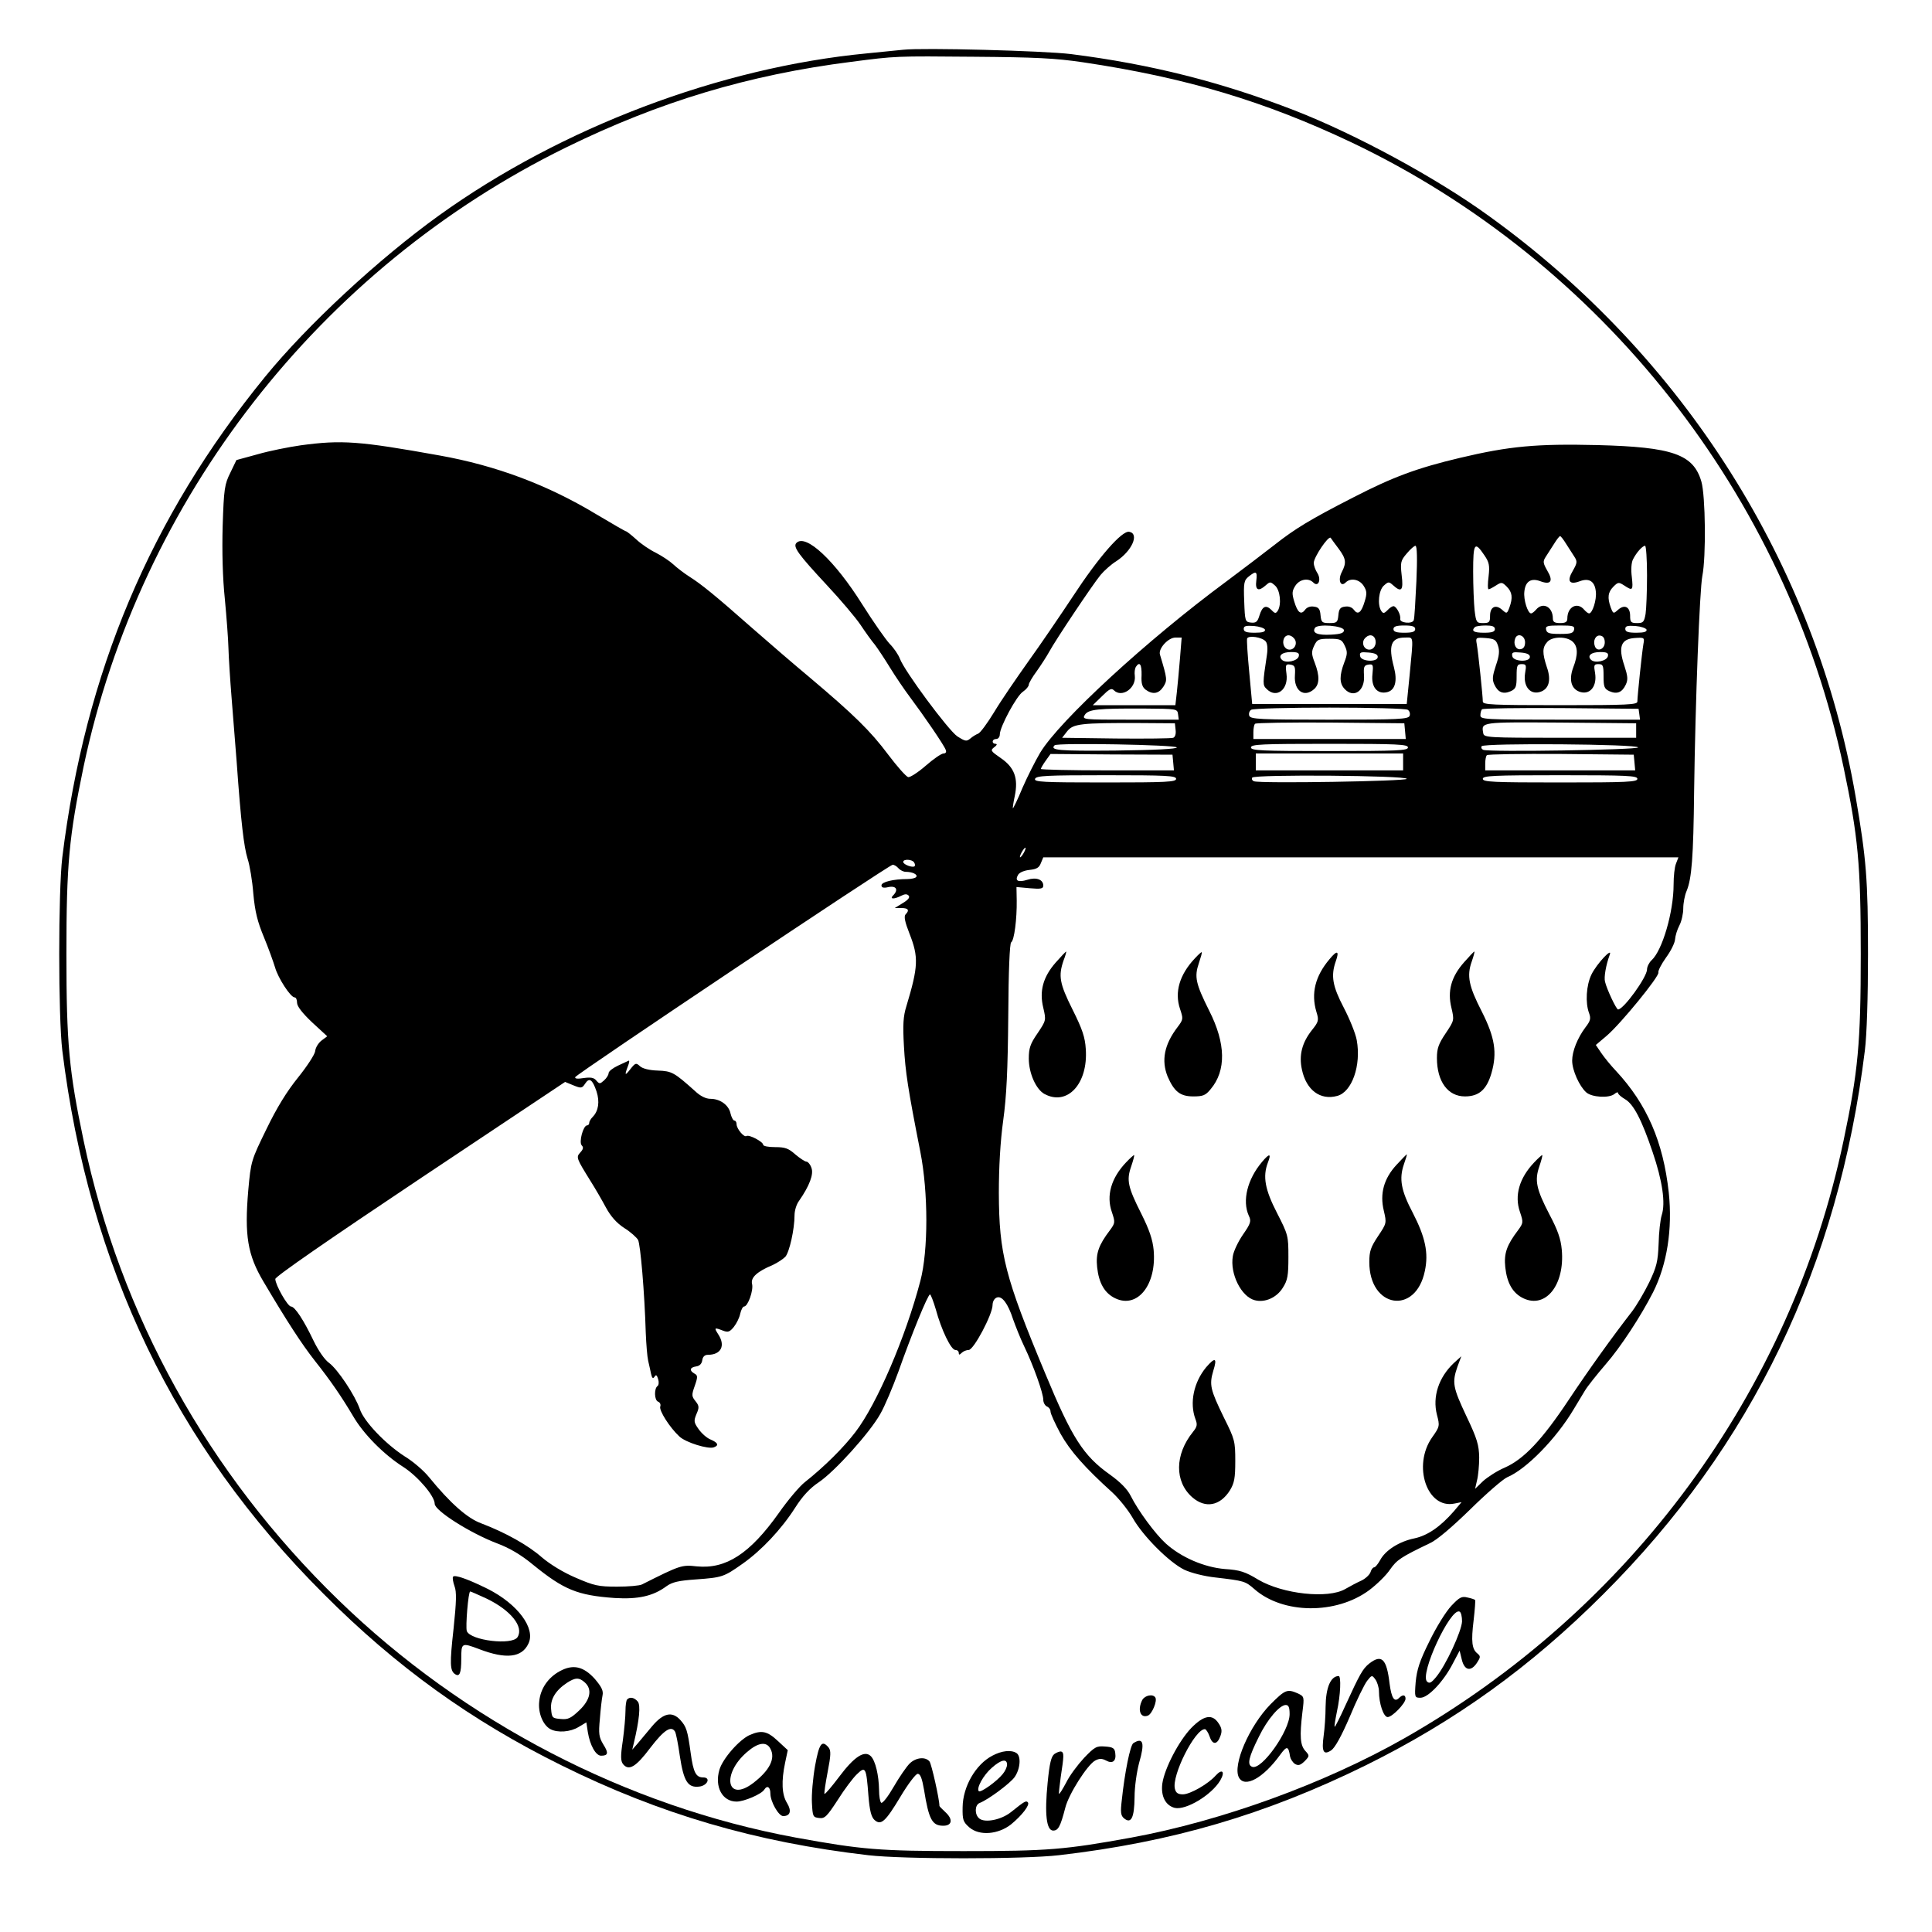 <?xml version="1.0" standalone="no"?>
<!DOCTYPE svg PUBLIC "-//W3C//DTD SVG 20010904//EN"
 "http://www.w3.org/TR/2001/REC-SVG-20010904/DTD/svg10.dtd">
<svg version="1.0" xmlns="http://www.w3.org/2000/svg"
 width="800pt" height="800pt" viewBox="0 0 800 800"
 preserveAspectRatio="xMidYMid meet">
<g transform="translate(0,800) scale(0.1,-0.1)"
fill="#000000" stroke="none">
<path d="M3740 7794 c-19 -2 -87 -9 -150 -15 -608 -58 -1266 -307 -1772 -671
-249 -179 -545 -453 -721 -669 -474 -581 -745 -1224 -839 -1989 -17 -140 -17
-660 0 -800 110 -893 467 -1636 1082 -2250 301 -302 611 -525 985 -710 408
-202 804 -318 1270 -372 145 -17 645 -17 790 0 467 54 855 168 1270 372 372
184 683 408 985 710 615 614 972 1357 1082 2250 8 64 13 219 13 400 0 308 -7
393 -51 650 -165 960 -712 1826 -1522 2408 -217 157 -550 337 -802 435 -302
117 -593 191 -925 233 -113 14 -615 27 -695 18z m745 -52 c424 -63 751 -161
1110 -331 1037 -493 1802 -1463 2039 -2589 60 -286 71 -400 71 -772 0 -372
-11 -486 -71 -772 -219 -1042 -883 -1944 -1821 -2477 -330 -187 -754 -341
-1128 -410 -275 -50 -345 -56 -695 -56 -350 0 -420 6 -695 56 -699 129 -1373
478 -1894 984 -539 523 -903 1179 -1055 1903 -60 286 -71 400 -71 772 0 373
11 486 71 775 234 1109 979 2065 1999 2565 386 189 754 300 1180 354 185 24
181 24 510 21 253 -2 336 -6 450 -23z"/>
<path d="M1245 6156 c-49 -7 -130 -23 -178 -37 l-88 -24 -25 -52 c-24 -48 -27
-66 -32 -221 -3 -106 0 -217 9 -302 7 -74 14 -166 15 -205 1 -38 7 -131 13
-205 6 -74 15 -193 21 -265 18 -253 30 -351 45 -400 9 -27 20 -93 24 -146 7
-75 17 -115 44 -180 19 -46 39 -102 46 -125 12 -43 64 -124 81 -124 6 0 10
-10 10 -22 0 -15 22 -43 62 -81 l63 -58 -24 -18 c-13 -10 -25 -30 -26 -44 -2
-14 -34 -63 -71 -109 -46 -57 -87 -123 -131 -214 -63 -129 -64 -132 -75 -253
-16 -187 -3 -267 63 -378 97 -164 158 -258 213 -328 65 -82 110 -148 157 -227
43 -75 128 -161 210 -213 60 -39 129 -120 129 -152 0 -28 146 -121 259 -164
51 -19 100 -48 148 -88 128 -104 184 -127 338 -138 98 -6 160 8 215 49 24 17
50 23 122 28 109 8 115 10 193 65 78 55 160 142 217 231 31 49 62 82 98 106
67 45 212 206 255 283 19 33 52 112 75 175 54 153 122 320 131 320 3 0 14 -28
24 -62 23 -85 63 -168 81 -168 8 0 14 -5 14 -12 0 -9 3 -9 12 0 7 7 20 12 29
12 21 0 99 148 99 186 0 14 7 27 17 31 22 9 47 -25 68 -90 10 -28 30 -79 46
-112 38 -79 79 -194 79 -221 0 -12 7 -24 15 -28 8 -3 15 -12 15 -21 0 -9 19
-50 41 -91 40 -72 101 -141 215 -244 27 -25 65 -72 84 -105 42 -75 151 -184
214 -215 28 -13 82 -27 129 -32 119 -14 123 -15 161 -48 118 -104 338 -106
475 -5 32 24 71 62 87 86 28 40 44 51 165 109 29 13 92 67 167 140 66 65 135
125 153 133 79 33 203 160 275 281 16 27 37 62 47 78 10 17 49 66 86 109 61
70 145 198 196 298 58 115 81 262 65 413 -23 210 -90 365 -218 503 -21 22 -48
55 -61 74 l-23 34 46 39 c59 51 218 246 213 261 -2 7 12 34 31 61 20 27 37 61
38 76 1 15 9 41 18 58 9 17 16 49 16 70 0 22 6 55 14 73 21 51 28 138 31 414
5 373 23 833 34 890 16 80 13 333 -4 391 -33 113 -119 143 -430 151 -251 6
-364 -4 -570 -53 -177 -42 -277 -79 -440 -163 -180 -92 -242 -130 -326 -196
-42 -33 -132 -101 -200 -152 -328 -242 -692 -577 -772 -710 -19 -32 -52 -97
-73 -145 -20 -49 -39 -87 -40 -85 -1 1 2 24 8 51 15 73 -1 118 -58 157 -42 29
-44 32 -27 45 11 8 13 13 6 14 -18 0 -16 20 2 20 8 0 15 8 15 19 0 31 70 161
96 177 13 9 24 22 24 29 0 6 15 32 33 56 17 24 41 61 52 81 26 48 177 274 212
317 15 18 44 44 65 57 65 42 97 114 54 122 -30 6 -127 -105 -233 -267 -53 -80
-136 -202 -185 -270 -49 -69 -113 -162 -141 -209 -28 -46 -58 -87 -67 -90 -8
-3 -23 -12 -32 -20 -16 -13 -21 -12 -54 9 -37 25 -219 270 -238 322 -6 16 -25
44 -42 61 -16 17 -68 91 -114 164 -113 180 -233 293 -272 254 -16 -16 8 -48
126 -175 56 -60 118 -133 139 -164 20 -30 47 -68 60 -83 12 -16 40 -58 62 -94
22 -36 60 -92 84 -124 54 -72 140 -197 147 -217 4 -9 0 -15 -9 -15 -9 0 -42
-23 -73 -50 -32 -28 -65 -49 -73 -48 -9 2 -46 44 -83 93 -74 99 -143 166 -323
318 -66 55 -174 148 -240 206 -154 136 -211 182 -260 213 -22 14 -52 37 -67
51 -15 14 -47 35 -72 48 -25 12 -62 37 -82 56 -20 18 -39 33 -42 33 -3 0 -58
32 -122 70 -202 122 -415 202 -650 244 -334 60 -405 65 -575 42z m4298 -428
c31 -42 33 -58 13 -97 -17 -32 -5 -64 16 -43 20 20 56 14 74 -13 14 -22 15
-32 5 -65 -14 -47 -28 -58 -45 -35 -7 10 -22 16 -37 13 -19 -2 -25 -10 -27
-35 -3 -30 -6 -33 -37 -33 -31 0 -34 3 -37 33 -2 25 -8 33 -27 35 -15 3 -30
-3 -37 -13 -17 -23 -31 -12 -45 35 -10 33 -9 43 5 65 18 27 54 33 74 13 21
-21 34 12 17 39 -8 12 -15 31 -15 42 0 24 61 114 70 104 3 -5 18 -25 33 -45z
m942 20 c11 -17 26 -41 34 -53 13 -20 12 -26 -6 -58 -26 -43 -15 -60 28 -44
39 15 63 0 67 -43 4 -33 -14 -90 -28 -90 -4 0 -13 7 -20 15 -28 34 -70 13 -70
-36 0 -14 -7 -19 -30 -19 -23 0 -30 5 -30 19 0 49 -42 70 -70 36 -7 -8 -16
-15 -20 -15 -14 0 -32 57 -28 90 4 43 28 58 67 43 43 -16 54 1 28 44 -18 32
-19 38 -6 58 8 12 23 36 34 53 11 18 22 32 25 32 3 0 14 -14 25 -32z m-620
-155 c-4 -82 -8 -154 -11 -161 -5 -17 -60 -12 -56 6 3 16 -16 52 -28 52 -5 0
-16 -7 -25 -17 -14 -14 -18 -14 -26 -2 -16 26 -10 85 11 104 19 17 21 17 38 2
35 -32 44 -22 36 41 -6 53 -4 61 21 90 15 18 31 32 36 32 7 0 8 -54 4 -147z
m282 107 c19 -28 22 -41 17 -86 -4 -30 -4 -54 0 -54 4 0 17 7 31 16 22 14 25
14 44 -5 23 -23 26 -46 11 -87 -10 -26 -11 -26 -30 -9 -27 24 -50 12 -50 -25
0 -26 -3 -30 -29 -30 -27 0 -29 3 -35 53 -3 28 -6 101 -6 160 0 119 6 128 47
67z m673 -82 c0 -68 -3 -140 -6 -160 -6 -34 -10 -38 -35 -38 -26 0 -29 4 -29
30 0 37 -23 49 -50 25 -19 -17 -20 -17 -30 9 -15 41 -12 64 11 87 19 19 22 19
44 5 36 -24 38 -21 32 35 -4 30 -2 60 5 73 14 28 39 56 50 56 4 0 8 -55 8
-122z m-1618 -23 c-5 -39 9 -46 40 -18 17 15 19 15 38 -2 21 -19 27 -78 11
-104 -8 -12 -12 -12 -26 3 -23 23 -38 16 -50 -23 -8 -26 -14 -31 -35 -29 -24
3 -25 5 -28 88 -3 77 -1 87 19 103 30 24 36 22 31 -18z m36 -202 c2 -9 -10
-13 -42 -13 -35 0 -46 4 -46 16 0 12 9 14 42 12 23 -2 43 -9 46 -15z m327 -3
c0 -11 -14 -16 -54 -18 -55 -3 -79 7 -66 28 11 18 120 9 120 -10z m295 5 c0
-11 -12 -15 -45 -15 -33 0 -45 4 -45 15 0 11 12 15 45 15 33 0 45 -4 45 -15z
m330 0 c0 -11 -12 -15 -45 -15 -42 0 -54 7 -38 23 3 4 24 7 45 7 27 0 38 -4
38 -15z m328 -2 c-3 -15 -14 -18 -58 -18 -44 0 -55 3 -58 18 -3 15 5 17 58 17
53 0 61 -2 58 -17z m300 0 c2 -9 -10 -13 -42 -13 -35 0 -46 4 -46 16 0 12 9
14 42 12 23 -2 43 -9 46 -15z m-1577 -49 c7 -8 9 -30 5 -56 -18 -119 -18 -125
-1 -141 41 -41 91 -2 82 63 -5 38 -3 41 16 38 19 -3 21 -9 19 -44 -5 -64 38
-95 80 -57 22 20 23 54 2 109 -14 36 -14 46 -2 71 12 25 18 28 63 28 45 0 51
-3 63 -28 12 -25 12 -35 -2 -71 -20 -53 -20 -85 1 -108 38 -42 86 -9 81 56 -2
35 0 41 18 44 20 3 21 -1 17 -40 -6 -53 20 -84 61 -74 33 8 43 46 28 103 -24
90 -12 123 45 123 38 0 36 14 20 -155 l-12 -120 -320 0 -320 0 -12 130 c-7 72
-11 135 -9 141 5 14 62 6 77 -12z m118 12 c15 -18 3 -46 -19 -46 -20 0 -32 23
-24 45 8 19 28 19 43 1z m335 -1 c8 -22 -4 -45 -24 -45 -22 0 -34 28 -19 46
15 18 35 18 43 -1z m621 -15 c0 -16 -6 -26 -18 -28 -19 -4 -32 20 -23 44 9 25
41 13 41 -16z m330 0 c0 -29 -32 -41 -41 -16 -9 24 4 48 23 44 12 -2 18 -12
18 -28z m-1759 -67 c-4 -49 -10 -112 -13 -140 l-6 -53 -171 0 -171 0 38 37
c29 29 39 35 49 25 33 -33 93 8 87 60 -2 13 0 29 4 36 16 25 25 11 24 -34 -2
-35 3 -49 17 -60 29 -21 54 -17 73 12 17 27 17 31 -14 134 -7 25 35 70 64 70
l26 0 -7 -87z m1317 53 c7 -21 5 -42 -9 -82 -14 -43 -16 -58 -6 -79 15 -32 36
-41 68 -27 21 10 24 18 24 62 0 44 2 50 21 50 19 0 20 -4 14 -38 -8 -52 19
-88 59 -78 39 10 51 48 31 104 -19 58 -19 81 2 104 20 23 80 24 105 1 22 -20
23 -54 2 -108 -19 -52 -7 -91 32 -101 40 -10 67 26 59 78 -6 34 -5 38 14 38
19 0 21 -6 21 -50 0 -44 3 -52 24 -62 32 -14 53 -5 68 27 10 21 8 36 -6 79
-26 77 -14 110 42 114 41 3 42 2 37 -25 -6 -34 -25 -216 -25 -238 0 -13 -39
-15 -320 -15 -281 0 -320 2 -320 15 0 22 -19 204 -25 238 -5 27 -4 28 37 25
36 -3 43 -7 51 -32z m-825 -43 c-4 -20 -54 -31 -70 -15 -17 17 1 32 38 32 28
0 35 -4 32 -17z m327 -3 c0 -23 -69 -20 -73 3 -3 16 2 18 35 15 26 -2 38 -8
38 -18z m630 0 c0 -23 -69 -20 -73 3 -3 16 2 18 35 15 26 -2 38 -8 38 -18z
m323 3 c-4 -20 -54 -31 -70 -15 -17 17 1 32 38 32 28 0 35 -4 32 -17z m-1780
-240 l3 -23 -200 0 c-197 0 -201 0 -189 20 15 23 53 27 248 26 132 -1 135 -1
138 -23z m951 18 c8 -5 11 -16 8 -25 -6 -14 -43 -16 -332 -16 -289 0 -326 2
-332 16 -3 9 0 20 8 25 8 5 154 9 324 9 171 0 316 -4 324 -9z m959 -18 l3 -23
-330 0 c-314 0 -331 1 -331 18 0 10 3 22 7 25 4 4 151 6 327 5 l321 -3 3 -22z
m-1920 -66 c2 -16 -2 -29 -10 -32 -7 -3 -114 -4 -237 -3 l-223 3 21 27 c25 31
55 35 301 34 l145 -1 3 -28z m950 -4 l3 -33 -315 0 -316 0 0 28 c0 16 3 32 7
35 4 4 144 6 312 5 l306 -3 3 -32z m957 2 l0 -30 -315 0 c-296 0 -315 1 -318
18 -9 48 -13 47 320 45 l313 -3 0 -30z m-1902 -70 c1 -6 -90 -11 -255 -13
-235 -2 -272 1 -251 22 11 11 503 2 506 -9z m957 0 c0 -13 -43 -15 -325 -15
-282 0 -325 2 -325 15 0 13 43 15 325 15 282 0 325 -2 325 -15z m953 0 c-3
-10 -615 -20 -641 -10 -7 3 -10 9 -7 15 9 14 651 9 648 -5z m-1925 -62 l3 -33
-275 0 c-152 0 -276 3 -276 6 0 3 9 19 20 34 l20 28 252 -2 253 -1 3 -32z
m952 2 l0 -35 -305 0 -305 0 0 35 0 35 305 0 305 0 0 -35z m958 -2 l3 -33
-310 0 -311 0 0 28 c0 16 3 32 7 35 4 4 142 6 307 5 l301 -3 3 -32z m-1898
-68 c0 -13 -39 -15 -295 -15 -258 0 -294 2 -289 15 5 13 47 15 295 15 250 0
289 -2 289 -15z m955 0 c0 -10 -607 -20 -633 -10 -7 3 -10 9 -7 15 9 14 640 9
640 -5z m955 0 c0 -13 -42 -15 -320 -15 -278 0 -320 2 -320 15 0 13 42 15 320
15 278 0 320 -2 320 -15z m-2540 -305 c-6 -11 -13 -20 -16 -20 -2 0 0 9 6 20
6 11 13 20 16 20 2 0 0 -9 -6 -20z m2700 -46 c-6 -14 -10 -53 -10 -87 0 -114
-47 -273 -91 -313 -10 -9 -19 -27 -19 -38 0 -32 -97 -166 -120 -166 -7 0 -46
82 -54 115 -5 19 4 69 19 110 15 37 -53 -35 -75 -80 -22 -45 -26 -118 -10
-160 8 -22 6 -32 -15 -59 -33 -44 -55 -99 -55 -138 0 -40 30 -106 58 -131 23
-21 95 -25 117 -7 8 7 15 9 15 4 0 -5 13 -16 28 -25 36 -20 70 -86 115 -219
41 -120 54 -212 38 -261 -6 -19 -12 -72 -13 -119 -3 -74 -8 -95 -39 -160 -20
-41 -52 -95 -70 -119 -86 -111 -177 -238 -263 -367 -111 -167 -186 -246 -265
-281 -31 -13 -71 -39 -90 -56 l-33 -32 8 35 c5 19 9 62 9 95 -1 51 -8 77 -53
171 -56 119 -60 139 -37 205 l16 43 -32 -29 c-62 -59 -88 -139 -69 -213 12
-46 12 -49 -20 -94 -82 -117 -21 -297 92 -274 l30 6 -32 -38 c-56 -64 -108
-100 -163 -112 -64 -13 -121 -50 -142 -90 -9 -16 -20 -30 -25 -30 -5 0 -12 -9
-15 -20 -4 -11 -21 -27 -38 -35 -18 -8 -48 -24 -67 -35 -71 -41 -258 -21 -360
39 -54 33 -77 40 -138 44 -85 7 -181 48 -245 106 -43 39 -114 135 -145 197
-14 28 -43 57 -86 88 -110 78 -157 151 -268 419 -167 400 -191 495 -192 747 0
107 6 213 18 300 14 102 19 209 21 433 1 189 6 301 12 305 13 8 24 98 23 173
l-1 56 55 -5 c46 -4 56 -2 56 11 0 25 -29 36 -66 24 -39 -12 -53 -4 -38 21 6
10 27 18 48 20 28 3 39 9 46 28 l10 24 1315 0 1315 0 -10 -26z m-3155 5 c4 -6
5 -13 2 -16 -8 -7 -47 7 -47 18 0 13 37 11 45 -2z m-65 -24 c7 -8 21 -15 30
-15 28 0 51 -11 44 -21 -3 -5 -20 -9 -37 -9 -58 0 -107 -12 -107 -26 0 -10 9
-12 30 -7 32 6 41 -12 18 -35 -16 -16 5 -16 34 -1 14 7 23 8 30 1 7 -7 0 -17
-23 -31 l-34 -21 28 0 c28 0 34 -9 17 -26 -8 -8 -3 -32 16 -80 38 -97 37 -135
-13 -301 -13 -41 -15 -77 -10 -165 6 -107 16 -174 68 -438 33 -168 33 -409 0
-534 -61 -233 -180 -510 -269 -626 -48 -63 -128 -143 -209 -207 -22 -17 -71
-75 -108 -128 -120 -169 -219 -233 -340 -221 -62 7 -68 5 -227 -75 -10 -5 -56
-9 -103 -9 -77 0 -95 4 -171 37 -52 22 -107 56 -141 85 -57 50 -150 102 -250
140 -58 21 -129 84 -217 192 -21 26 -66 65 -101 86 -79 51 -168 144 -185 195
-19 56 -92 166 -128 192 -18 13 -44 51 -63 90 -41 86 -78 143 -94 143 -14 0
-65 90 -65 114 0 10 221 163 600 416 l600 400 34 -14 c32 -13 36 -13 49 7 17
26 30 18 47 -32 14 -43 8 -81 -15 -105 -8 -8 -15 -19 -15 -25 0 -6 -4 -11 -9
-11 -16 0 -35 -70 -22 -83 8 -8 6 -16 -6 -29 -18 -20 -17 -23 42 -118 19 -30
48 -80 64 -110 20 -37 45 -65 76 -85 26 -16 51 -39 57 -49 10 -19 27 -218 32
-386 2 -47 6 -98 10 -115 4 -16 9 -41 12 -54 4 -18 8 -21 14 -12 6 10 10 8 15
-9 4 -12 3 -25 -2 -29 -15 -10 -14 -59 2 -65 8 -3 12 -12 9 -20 -6 -16 39 -87
79 -124 26 -25 120 -54 143 -45 22 8 17 19 -13 32 -16 6 -38 26 -50 43 -20 28
-21 34 -9 63 12 27 11 34 -4 53 -16 20 -17 25 -3 64 13 37 12 43 -1 50 -23 13
-20 26 7 30 14 2 23 11 25 26 2 14 10 22 23 22 55 0 74 38 43 85 -18 28 -16
29 20 15 21 -8 28 -5 45 16 11 14 23 38 26 54 4 17 11 30 16 30 16 0 40 68 33
94 -6 26 21 51 86 78 19 9 42 24 52 34 17 20 38 114 38 172 0 19 8 46 19 60
43 62 61 110 51 136 -5 15 -15 26 -21 26 -6 0 -27 14 -46 30 -28 25 -42 30
-83 30 -28 0 -50 4 -50 10 0 12 -58 43 -69 36 -10 -7 -41 30 -41 49 0 8 -4 15
-9 15 -5 0 -12 13 -16 29 -7 35 -43 61 -83 61 -19 0 -42 11 -65 33 -85 76 -95
82 -153 84 -35 1 -63 8 -74 18 -16 15 -19 14 -39 -11 -23 -30 -26 -28 -11 11
6 15 7 25 3 23 -5 -2 -25 -12 -45 -21 -21 -10 -38 -23 -38 -31 0 -7 -8 -20
-19 -30 -17 -15 -19 -15 -32 0 -10 12 -23 14 -52 10 -25 -4 -38 -3 -35 4 4 12
1298 878 1314 879 6 1 17 -6 24 -14z"/>
<path d="M4372 4015 c-53 -60 -69 -119 -52 -188 12 -52 12 -52 -24 -106 -30
-43 -36 -62 -36 -104 0 -61 30 -128 65 -147 95 -51 181 43 171 186 -3 49 -14
82 -55 164 -54 108 -59 139 -37 203 8 20 12 37 11 37 -2 0 -21 -20 -43 -45z"/>
<path d="M4948 4032 c-64 -68 -85 -140 -62 -209 14 -42 14 -44 -10 -76 -55
-72 -68 -138 -41 -205 27 -62 52 -82 106 -82 40 0 51 4 72 30 65 77 63 189 -6
325 -56 112 -62 140 -43 196 8 24 14 44 12 46 -1 2 -14 -10 -28 -25z"/>
<path d="M5505 4028 c-59 -70 -77 -141 -54 -218 11 -35 9 -41 -19 -76 -41 -52
-54 -104 -41 -163 18 -85 76 -128 146 -109 61 16 100 126 81 231 -5 28 -30 89
-54 135 -46 88 -54 131 -33 191 16 45 6 48 -26 9z"/>
<path d="M6062 4015 c-53 -60 -69 -119 -52 -188 12 -52 12 -52 -24 -106 -29
-43 -36 -62 -36 -102 0 -97 45 -159 116 -159 58 0 90 28 110 97 24 84 14 147
-40 254 -54 105 -63 148 -42 207 8 23 13 42 11 42 -2 0 -21 -20 -43 -45z"/>
<path d="M4663 3187 c-62 -65 -83 -138 -59 -206 14 -42 14 -45 -8 -75 -47 -62
-59 -96 -53 -153 7 -66 31 -108 75 -129 92 -44 172 56 159 200 -4 43 -18 84
-51 150 -56 111 -62 139 -42 196 8 24 14 45 12 47 -1 1 -16 -12 -33 -30z"/>
<path d="M5226 3189 c-61 -72 -83 -161 -55 -223 11 -22 8 -32 -24 -78 -20 -29
-39 -69 -42 -89 -13 -73 35 -169 91 -183 42 -11 91 11 116 52 20 31 23 51 23
127 0 88 -1 92 -47 182 -50 97 -60 151 -38 209 15 38 7 40 -24 3z"/>
<path d="M5783 3177 c-53 -57 -70 -120 -53 -190 12 -52 12 -52 -24 -106 -30
-45 -36 -62 -36 -107 0 -191 192 -221 230 -37 16 75 2 140 -50 241 -49 93 -57
141 -37 200 8 23 14 42 12 42 -1 0 -20 -19 -42 -43z"/>
<path d="M6353 3187 c-62 -65 -83 -138 -59 -206 14 -42 14 -45 -8 -75 -47 -62
-59 -96 -53 -153 7 -66 31 -108 75 -129 93 -44 172 56 159 201 -4 45 -17 82
-51 146 -55 106 -62 141 -42 199 8 24 14 45 12 47 -1 1 -16 -12 -33 -30z"/>
<path d="M4994 2338 c-51 -62 -69 -147 -44 -214 9 -23 7 -32 -10 -53 -76 -94
-77 -206 -3 -271 54 -47 115 -36 156 29 18 30 22 50 22 121 0 82 -2 90 -47
180 -57 117 -61 136 -44 194 17 54 8 58 -30 14z"/>
<path d="M1876 1471 c-3 -4 0 -22 6 -39 9 -23 8 -63 -4 -177 -16 -143 -15
-173 6 -187 19 -13 26 3 26 63 0 67 1 68 75 40 110 -42 176 -35 203 23 31 63
-44 164 -169 227 -81 40 -137 60 -143 50z m140 -91 c99 -48 154 -116 127 -159
-22 -35 -195 -14 -210 25 -6 17 6 164 14 164 3 0 34 -14 69 -30z"/>
<path d="M6010 1351 c-22 -23 -63 -89 -91 -147 -41 -82 -52 -118 -57 -169 -5
-64 -4 -65 20 -65 32 0 96 68 134 142 l28 53 9 -37 c11 -46 38 -51 63 -13 15
23 15 27 2 38 -23 18 -27 49 -16 138 5 44 8 82 6 84 -2 2 -16 7 -31 10 -24 6
-33 2 -67 -34z m44 -65 c-2 -41 -67 -182 -108 -231 -20 -24 -27 -27 -37 -18
-31 31 96 304 134 290 7 -2 11 -21 11 -41z"/>
<path d="M5669 1111 c-26 -21 -38 -42 -98 -173 -22 -49 -42 -88 -44 -88 -3 0
2 28 9 63 15 68 18 147 7 147 -33 -1 -53 -47 -54 -127 0 -37 -4 -92 -8 -120
-9 -66 -1 -82 31 -61 16 11 42 58 77 139 28 68 61 135 72 149 19 24 20 25 34
6 8 -11 15 -34 15 -50 0 -50 19 -106 36 -106 19 0 74 57 74 76 0 17 -12 18
-27 3 -19 -19 -31 -1 -39 59 -12 104 -33 124 -85 83z"/>
<path d="M2318 1080 c-48 -26 -80 -72 -85 -124 -6 -48 15 -99 46 -116 30 -16
83 -12 117 9 l32 19 6 -40 c9 -55 33 -98 55 -98 29 0 32 11 9 47 -18 30 -20
44 -14 106 3 40 8 83 11 97 4 19 -4 35 -32 68 -47 52 -90 62 -145 32z m104
-47 c31 -28 23 -71 -23 -115 -35 -33 -47 -39 -77 -36 -35 3 -37 5 -40 41 -4
41 19 78 66 109 34 22 50 23 74 1z"/>
<path d="M5261 943 c-88 -90 -158 -252 -131 -303 24 -45 101 -3 171 94 28 38
34 37 41 -8 2 -10 11 -24 20 -30 14 -8 22 -6 40 11 21 22 21 23 3 43 -21 23
-24 60 -12 160 8 64 8 65 -19 78 -44 19 -52 16 -113 -45z m79 -41 c0 -69 -116
-233 -155 -218 -22 8 -15 39 28 125 35 72 86 131 111 131 12 0 16 -10 16 -38z"/>
<path d="M4730 961 c-21 -41 -8 -77 23 -65 17 6 40 61 31 75 -10 16 -43 9 -54
-10z"/>
<path d="M2597 963 c-4 -3 -7 -25 -7 -47 0 -23 -5 -78 -11 -123 -10 -66 -9
-85 1 -98 24 -29 53 -12 113 68 56 73 86 93 102 67 4 -6 13 -51 20 -101 16
-105 33 -132 79 -127 35 3 51 38 18 38 -30 0 -41 20 -52 101 -13 95 -18 109
-43 137 -34 37 -70 29 -116 -25 -22 -27 -50 -59 -61 -73 l-22 -25 6 25 c24
100 29 159 17 174 -14 17 -33 21 -44 9z"/>
<path d="M4933 845 c-52 -54 -111 -168 -120 -230 -7 -52 13 -91 51 -101 46
-11 153 53 189 114 21 36 8 50 -19 20 -31 -35 -106 -78 -136 -78 -20 0 -29 6
-33 23 -14 55 83 247 124 247 5 0 14 -14 20 -31 12 -36 32 -34 45 4 7 19 5 32
-8 51 -26 40 -61 34 -113 -19z"/>
<path d="M3105 816 c-43 -19 -112 -97 -126 -144 -21 -71 12 -132 71 -132 31 0
104 31 115 50 12 19 25 10 25 -17 0 -33 34 -93 53 -93 29 0 36 21 16 54 -22
35 -24 91 -8 167 l11 52 -41 38 c-44 41 -67 46 -116 25z m85 -57 c22 -40 -3
-90 -71 -142 -109 -83 -133 36 -26 128 46 40 81 45 97 14z"/>
<path d="M4693 782 c-13 -8 -36 -122 -48 -237 -6 -49 -4 -63 9 -74 30 -25 43
2 44 87 0 44 9 105 19 143 24 82 17 107 -24 81z"/>
<path d="M3375 688 c-9 -51 -15 -120 -13 -153 3 -57 4 -60 30 -63 23 -3 32 6
77 75 27 43 63 91 79 106 36 35 39 29 48 -89 5 -62 12 -88 25 -100 27 -24 45
-8 108 97 31 52 63 94 71 94 11 0 18 -19 26 -65 20 -125 34 -150 80 -150 36 0
41 26 10 55 -14 13 -26 25 -26 27 0 28 -33 174 -41 184 -17 21 -57 17 -83 -9
-12 -12 -42 -55 -65 -95 -23 -40 -46 -70 -52 -67 -5 4 -9 27 -9 53 -1 61 -15
121 -34 140 -26 26 -69 -2 -131 -85 -31 -41 -58 -73 -61 -71 -2 2 4 43 13 90
14 72 14 89 4 102 -28 33 -39 17 -56 -76z"/>
<path d="M4489 721 c-26 -28 -60 -73 -74 -102 -15 -28 -28 -49 -30 -47 -1 1 2
32 7 68 14 91 14 102 3 107 -6 2 -19 -3 -29 -10 -13 -10 -20 -37 -28 -119 -13
-130 -5 -198 23 -198 21 0 30 17 50 94 14 57 92 179 124 196 17 9 28 9 45 0
27 -15 43 -2 38 31 -2 20 -10 25 -42 27 -35 3 -43 -1 -87 -47z"/>
<path d="M4109 730 c-69 -36 -122 -128 -123 -213 -1 -53 2 -61 28 -84 42 -36
120 -29 173 13 45 37 79 81 69 91 -7 8 -13 5 -69 -40 -41 -33 -109 -46 -132
-27 -20 16 -19 56 1 64 36 14 125 80 145 107 24 34 28 87 8 100 -22 14 -61 10
-100 -11z m61 -37 c0 -10 -8 -27 -18 -39 -24 -30 -91 -78 -99 -71 -11 12 19
67 54 97 38 34 63 39 63 13z"/>
</g>
</svg>